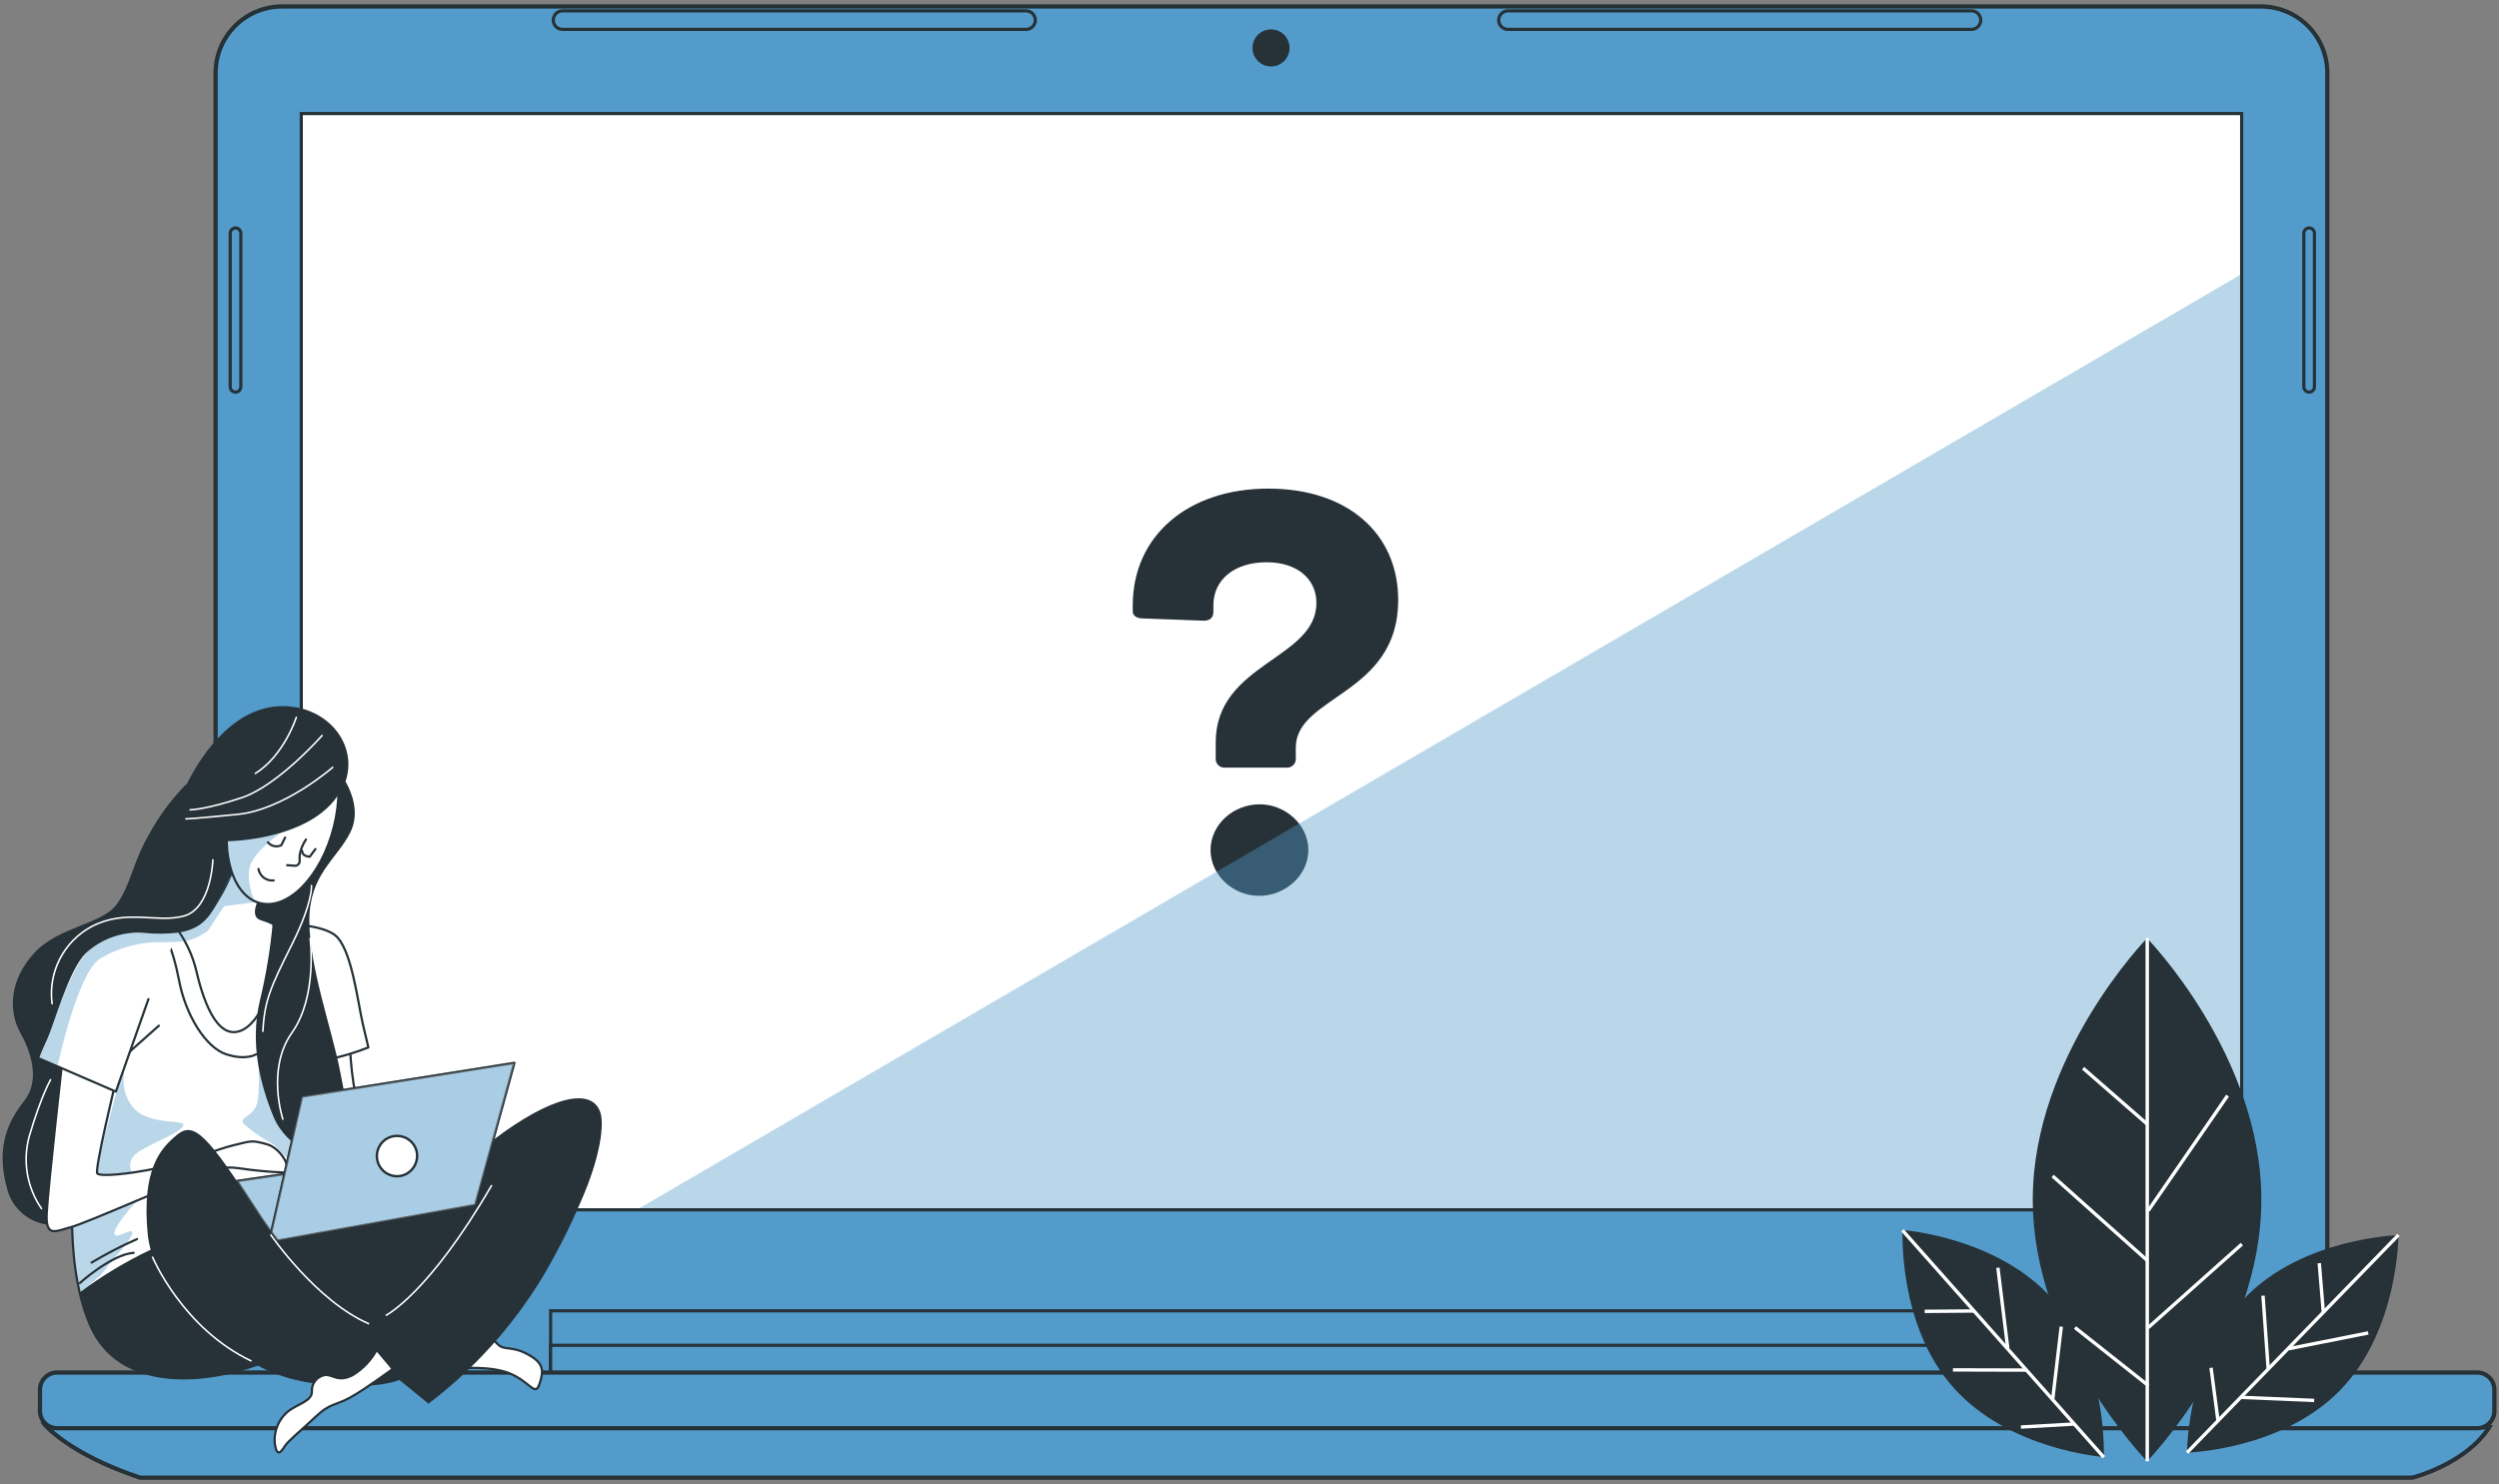 <?xml version="1.0" encoding="UTF-8"?> <svg xmlns="http://www.w3.org/2000/svg" viewBox="0 0 542 322" fill="none"><rect x="0" y="0" width="542" height="322" fill="#808080" stroke="none"/><path d="M61.156 1.404H490.36C494.181 1.404 497.845 2.922 500.547 5.624C503.248 8.325 504.766 11.989 504.766 15.81V298.687H46.764V15.81C46.764 11.992 48.28 8.33 50.979 5.628C53.677 2.927 57.338 1.408 61.156 1.404Z" fill="#539BCA" stroke="#263238" stroke-width="0.921" stroke-miterlimit="10"></path><path d="M486.187 24.638H65.343V262.466H486.187V24.638Z" fill="white"></path><path d="M263.67 164.42V161.07C263.67 143.82 285.51 143.07 285.51 130.79C285.51 125.46 281.17 121.98 274.71 121.98C267.64 121.98 263.17 125.83 263.17 131.29V132.66C263.17 134.02 262.43 134.66 261.06 134.66L247.79 134.16C246.55 134.16 245.68 133.54 245.68 132.68V131.31C245.68 116.31 257.59 106 275.09 106C292.21 106 303.25 115.68 303.25 130.19C303.25 150.79 281.04 150.92 281.04 162.19V164.42C281.074 164.705 281.042 164.994 280.948 165.266C280.854 165.537 280.7 165.784 280.497 165.987C280.293 166.19 280.047 166.344 279.776 166.438C279.504 166.532 279.215 166.564 278.93 166.53H265.78C265.495 166.564 265.206 166.532 264.934 166.438C264.663 166.344 264.416 166.19 264.213 165.987C264.01 165.784 263.856 165.537 263.762 165.266C263.668 164.994 263.636 164.705 263.67 164.42V164.42ZM262.55 184.42C262.55 178.96 267.39 174.49 273.22 174.49C278.81 174.49 283.77 178.96 283.77 184.42C283.77 189.88 278.77 194.35 273.1 194.35C267.43 194.35 262.55 189.86 262.55 184.4V184.42Z" fill="#263238"></path><g style="mix-blend-mode:multiply" opacity="0.4"><path d="M486.187 262.466V59.453L138.073 262.466H486.187Z" fill="#539BCA"></path></g><path d="M486.187 24.638H65.343V262.466H486.187V24.638Z" stroke="#263238" stroke-width="0.69" stroke-miterlimit="10"></path><path d="M434.184 284.377H119.425V299.885H434.184V284.377Z" fill="#539BCA" stroke="#263238" stroke-width="0.692" stroke-miterlimit="10"></path><path d="M434.184 291.856H119.425V299.899H434.184V291.856Z" fill="#539BCA" stroke="#263238" stroke-width="0.692" stroke-miterlimit="10"></path><path d="M9.718 309.085C9.718 309.085 14.896 315.406 30.375 320.57H523.22C523.22 320.57 534.706 317.692 539.885 309.649L9.718 309.085Z" fill="#539BCA" stroke="#263238" stroke-width="0.921" stroke-miterlimit="10"></path><path d="M537.281 297.764H12.389C10.336 297.764 8.671 299.429 8.671 301.482V306.124C8.671 308.177 10.336 309.842 12.389 309.842H537.281C539.335 309.842 541 308.177 541 306.124V301.482C541 299.429 539.335 297.764 537.281 297.764Z" fill="#539BCA" stroke="#263238" stroke-width="0.921" stroke-miterlimit="10"></path><path d="M275.669 14.419C277.89 14.419 279.69 12.618 279.69 10.397C279.69 8.176 277.89 6.376 275.669 6.376C273.448 6.376 271.647 8.176 271.647 10.397C271.647 12.618 273.448 14.419 275.669 14.419Z" fill="#263238"></path><path d="M222.536 6.376H122.001C121.737 6.376 121.475 6.324 121.231 6.223C120.987 6.122 120.766 5.974 120.579 5.787C120.392 5.6 120.244 5.379 120.143 5.135C120.042 4.891 119.99 4.629 119.99 4.365V4.365C119.99 4.101 120.042 3.84 120.143 3.596C120.244 3.352 120.392 3.13 120.579 2.943C120.766 2.757 120.987 2.609 121.231 2.508C121.475 2.406 121.737 2.354 122.001 2.354H222.536C223.068 2.358 223.578 2.571 223.954 2.947C224.33 3.324 224.543 3.833 224.547 4.365V4.365C224.547 4.898 224.335 5.41 223.958 5.787C223.581 6.164 223.069 6.376 222.536 6.376V6.376Z" fill="#539BCA" stroke="#263238" stroke-width="0.692" stroke-miterlimit="10"></path><path d="M427.588 6.376H327.052C326.519 6.376 326.007 6.164 325.63 5.787C325.253 5.41 325.041 4.898 325.041 4.365V4.365C325.045 3.833 325.258 3.324 325.634 2.947C326.01 2.571 326.52 2.358 327.052 2.354H427.588C428.121 2.354 428.632 2.566 429.009 2.943C429.386 3.32 429.598 3.832 429.598 4.365V4.365C429.598 4.898 429.386 5.41 429.009 5.787C428.632 6.164 428.121 6.376 427.588 6.376V6.376Z" fill="#539BCA" stroke="#263238" stroke-width="0.692" stroke-miterlimit="10"></path><path d="M500.827 85.069C500.523 85.069 500.231 84.949 500.014 84.735C499.797 84.521 499.674 84.231 499.67 83.926V50.612C499.674 50.306 499.797 50.014 500.013 49.798C500.229 49.581 500.521 49.458 500.827 49.455C501.132 49.458 501.422 49.582 501.636 49.798C501.85 50.015 501.97 50.307 501.97 50.612V83.926C501.97 84.229 501.85 84.52 501.635 84.734C501.421 84.949 501.13 85.069 500.827 85.069V85.069Z" fill="#539BCA" stroke="#263238" stroke-width="0.692" stroke-miterlimit="10"></path><path d="M51.075 85.069C50.925 85.069 50.776 85.04 50.637 84.982C50.499 84.925 50.373 84.841 50.266 84.734C50.16 84.628 50.076 84.502 50.019 84.364C49.961 84.225 49.932 84.076 49.932 83.926V50.612C49.932 50.307 50.052 50.015 50.266 49.798C50.48 49.582 50.77 49.458 51.075 49.455V49.455C51.38 49.458 51.673 49.581 51.889 49.798C52.105 50.014 52.228 50.306 52.232 50.612V83.926C52.228 84.231 52.105 84.521 51.888 84.735C51.671 84.949 51.379 85.069 51.075 85.069V85.069Z" fill="#539BCA" stroke="#263238" stroke-width="0.692" stroke-miterlimit="10"></path><path d="M75.796 224.951C75.796 224.951 76.03 234.302 77.614 239.315C78.765 242.746 80.145 246.096 81.745 249.341C81.745 249.341 75.823 252.536 73.083 252.771C70.342 253.005 66.706 240.679 66.706 232.25C66.706 223.822 69.874 221.302 75.796 224.951Z" fill="white" stroke="#263238" stroke-width="0.485" stroke-linecap="round" stroke-linejoin="round"></path><path d="M59.283 200.451C59.283 200.451 68.924 200.093 72.601 202.833C76.278 205.574 77.614 217.652 78.757 222.445L79.9 227.237C77.218 228.295 74.454 229.133 71.637 229.744C70.562 229.823 69.495 229.975 68.442 230.198C68.442 230.198 65.536 213.617 62.12 208.769C60.393 206.275 58.487 203.909 56.419 201.69C56.419 201.69 54.876 199.845 59.283 200.451Z" fill="white" stroke="#263238" stroke-width="0.485" stroke-linecap="round" stroke-linejoin="round"></path><path d="M51.406 185.729C50.609 188.78 49.38 191.702 47.756 194.405C45.002 198.963 43.872 202.145 35.444 202.379C27.015 202.613 22.677 209.485 19.069 229.964C15.461 250.443 13.367 273.057 19.523 287.421C25.679 301.785 43.858 300.38 55.73 296.084C67.601 291.787 70.328 278.304 70.549 263.719C70.769 249.135 70.783 226.094 68.496 214.457C66.21 202.82 59.614 200.327 56.639 199.418C53.664 198.509 57.562 193.028 57.562 193.028L51.406 185.729Z" fill="white"></path><g style="mix-blend-mode:multiply" opacity="0.4"><path d="M27.332 230.474C27.332 230.474 25.321 235.983 28.888 240.266C32.455 244.549 41.283 242.497 39.575 244.494C37.868 246.491 30.224 248.956 28.888 250.953C28.497 251.456 28.266 252.066 28.227 252.702C28.188 253.339 28.341 253.972 28.668 254.52C28.668 254.52 21.644 255.773 21.148 254.589C20.653 253.404 25.28 236.809 25.28 236.809L27.332 230.474Z" fill="#539BCA"></path></g><g style="mix-blend-mode:multiply" opacity="0.4"><path d="M29.48 260.758C29.48 260.758 24.591 266.102 24.812 267.644C25.032 269.187 29.48 265.647 28.599 267.865C27.718 270.082 23.916 273.663 22.801 275.439C21.686 277.216 17.292 280.37 17.292 280.37L15.722 268.319L15.419 266.212L29.48 260.758Z" fill="#539BCA"></path></g><path d="M51.406 185.729C50.609 188.78 49.38 191.702 47.756 194.405C45.002 198.963 43.872 202.145 35.444 202.379C27.015 202.613 22.677 209.485 19.069 229.964C15.461 250.443 13.367 273.057 19.523 287.421C25.679 301.785 43.858 300.38 55.73 296.084C67.601 291.787 70.328 278.304 70.549 263.719C70.769 249.135 70.783 226.094 68.496 214.457C66.21 202.82 59.614 200.327 56.639 199.418C53.664 198.509 57.562 193.028 57.562 193.028L51.406 185.729Z" stroke="#263238" stroke-width="0.485" stroke-linecap="round" stroke-linejoin="round"></path><path d="M59.283 200.451C58.431 200.036 57.547 199.691 56.639 199.418C53.678 198.509 57.562 193.028 57.562 193.028L51.406 185.729C50.609 188.78 49.38 191.702 47.756 194.405C45.428 198.275 44.244 201.153 38.763 202.076C40.501 204.581 41.771 207.381 42.509 210.339C43.886 216.275 46.833 225.846 52.315 223.574C57.52 221.412 61.473 208.921 59.283 200.451Z" fill="white"></path><g style="mix-blend-mode:multiply" opacity="0.4"><path d="M45.07 201.966C43.626 202.991 42.014 203.756 40.305 204.224L38.928 201.869C38.928 201.869 44.616 202.572 50.304 189.475C51.541 191.9 53.288 194.028 55.427 195.713L48.637 196.581" fill="#539BCA"></path></g><path d="M59.283 200.451C58.431 200.036 57.547 199.691 56.639 199.418C53.678 198.509 57.562 193.028 57.562 193.028L51.406 185.729C50.609 188.78 49.38 191.702 47.756 194.405C45.428 198.275 44.244 201.153 38.763 202.076C40.501 204.581 41.771 207.381 42.509 210.339C43.886 216.275 46.833 225.846 52.315 223.574C57.52 221.412 61.473 208.921 59.283 200.451Z" stroke="#263238" stroke-width="0.485" stroke-linecap="round" stroke-linejoin="round"></path><path d="M27.897 228.353L34.452 222.527" stroke="#263238" stroke-width="0.485" stroke-linecap="round" stroke-linejoin="round"></path><path d="M35.444 202.379C35.444 202.379 37.372 205.023 38.832 212.68C40.291 220.338 44.657 227.265 49.037 228.711C53.416 230.157 55.592 228.711 55.592 228.711" stroke="#263238" stroke-width="0.485" stroke-linecap="round" stroke-linejoin="round"></path><path d="M13.78 227.692C13.78 227.692 10.365 257.99 10.131 263.251C9.897 268.512 11.949 267.135 15.378 266.226C18.807 265.317 38.405 256.585 42.922 255.043C47.439 253.501 48.169 252.991 51.819 253.445C55.013 253.924 58.231 254.232 61.459 254.368C63.745 254.368 61.225 249.121 57.809 248.212C54.394 247.303 54.614 247.524 50.744 248.432C46.874 249.341 40.705 252.082 34.094 253.445C27.483 254.809 21.782 255.277 21.107 254.589C20.432 253.9 25.238 234.068 25.238 234.068L13.78 227.692Z" fill="white" stroke="#263238" stroke-width="0.485" stroke-linecap="round" stroke-linejoin="round"></path><path d="M38.763 202.076C36.221 202.379 33.653 202.403 31.106 202.145C28.776 201.979 26.437 202.301 24.238 203.091C22.04 203.881 20.031 205.12 18.339 206.731C14.689 210.367 11.453 222.224 10.076 225.199C8.699 228.174 8.258 229.524 8.258 229.524L25.128 236.823L32.194 216.757" fill="white"></path><g style="mix-blend-mode:multiply" opacity="0.4"><path d="M38.584 201.924C35.268 202.281 31.934 202.442 28.599 202.406C26.584 202.436 24.602 202.91 22.792 203.796C20.983 204.682 19.391 205.957 18.132 207.53C15.006 211.097 8.602 229.386 8.602 229.386L12.527 231.066C12.527 231.066 16.796 211.097 21.686 207.984C25.984 205.422 30.941 204.181 35.94 204.417C37.317 204.417 38.859 204.321 39.837 204.224L38.584 201.924Z" fill="#539BCA"></path></g><path d="M38.763 202.076C36.221 202.379 33.653 202.403 31.106 202.145C28.776 201.979 26.437 202.301 24.238 203.091C22.04 203.881 20.031 205.12 18.339 206.731C14.689 210.367 11.453 222.224 10.076 225.199C8.699 228.174 8.258 229.524 8.258 229.524L25.128 236.823L32.194 216.757" stroke="#263238" stroke-width="0.485" stroke-linecap="round" stroke-linejoin="round"></path><path d="M17.32 278.345C17.32 278.345 24.206 272.148 28.985 271.79" stroke="#263238" stroke-width="0.485" stroke-linecap="round" stroke-linejoin="round"></path><path d="M29.715 268.815C26.329 270.307 23.041 272.009 19.868 273.911" stroke="#263238" stroke-width="0.485" stroke-linecap="round" stroke-linejoin="round"></path><path d="M72.411 179.378C75.101 168.69 72.308 158.774 66.171 157.229C60.034 155.684 52.878 163.096 50.188 173.784C47.497 184.471 50.291 194.388 56.428 195.933C62.564 197.478 69.72 190.066 72.411 179.378Z" fill="white"></path><g style="mix-blend-mode:multiply" opacity="0.4"><path d="M55.262 195.52C54.49 193.978 53.471 190.273 54.201 187.932C55.317 184.379 61.321 180.385 61.321 180.385C61.321 180.385 58.567 181.046 55.812 181.473C53.058 181.9 49.243 182.52 49.243 182.52L50.194 189.185C51.474 192.188 53.031 194.639 55.262 195.52Z" fill="#539BCA"></path></g><path d="M72.411 179.378C75.101 168.69 72.308 158.774 66.171 157.229C60.034 155.684 52.878 163.096 50.188 173.784C47.497 184.471 50.291 194.388 56.428 195.933C62.564 197.478 69.72 190.066 72.411 179.378Z" stroke="#263238" stroke-width="0.485" stroke-linecap="round" stroke-linejoin="round"></path><g style="mix-blend-mode:multiply" opacity="0.4"><path d="M50.276 189.777C49.229 191.843 45.979 198.289 42.619 200.409C41.67 201.021 40.635 201.485 39.548 201.787" fill="#539BCA"></path></g><g style="mix-blend-mode:multiply" opacity="0.4"><path d="M55.757 223.574C55.757 223.574 56.653 236.258 55.757 239.384C54.862 242.511 51.309 242.276 53.086 244.053C55.021 245.664 57.111 247.081 59.324 248.281L62.437 251.407L63.139 246.67C63.139 246.67 60.908 247.344 58.677 239.55C57.253 234.317 56.276 228.972 55.757 223.574V223.574Z" fill="#539BCA"></path></g><path d="M66.362 182.134C65.638 183.183 65.167 184.385 64.985 185.646C64.985 186.059 64.985 186.431 64.985 186.734C64.997 186.879 64.978 187.024 64.928 187.161C64.879 187.298 64.8 187.422 64.698 187.526C64.596 187.629 64.473 187.709 64.337 187.76C64.201 187.811 64.055 187.832 63.91 187.822L62.272 187.698" stroke="#263238" stroke-width="0.485" stroke-linecap="round" stroke-linejoin="round"></path><path d="M59.352 191.003C58.59 191.088 57.826 190.878 57.214 190.418C56.602 189.957 56.189 189.279 56.06 188.524" stroke="#263238" stroke-width="0.485" stroke-linecap="round" stroke-linejoin="round"></path><path d="M61.831 181.721L61.004 183.374C60.522 183.604 59.976 183.668 59.453 183.556C58.93 183.444 58.458 183.162 58.112 182.754" stroke="#263238" stroke-width="0.485" stroke-linecap="round" stroke-linejoin="round"></path><path d="M68.414 184.2L67.188 185.853C67.188 185.853 65.535 185.853 65.535 184.613" stroke="#263238" stroke-width="0.485" stroke-linecap="round" stroke-linejoin="round"></path><path d="M74.942 169.546C77.696 161.435 70.989 153.02 60.977 153.199C50.965 153.378 43.955 163.17 40.636 169.877C37.532 172.987 34.864 176.504 32.703 180.33C28.572 187.395 28.572 191.499 25.404 196.058C22.236 200.616 12.871 200.85 7.39 206.786C1.909 212.722 1.881 219.553 4.429 224.111C6.977 228.67 8.561 234.592 5.338 238.696C2.115 242.8 -1.038 248.336 1.468 257.632C1.94 259.708 3.034 261.59 4.604 263.028C6.174 264.465 8.145 265.389 10.255 265.675C10.117 264.898 10.076 264.107 10.131 263.32C10.31 259.188 12.403 240.169 13.326 231.755L8.313 229.579C8.313 229.579 8.767 228.201 10.131 225.254C11.494 222.307 14.689 210.422 18.394 206.786C20.087 205.178 22.097 203.941 24.295 203.153C26.493 202.366 28.832 202.046 31.161 202.214C33.708 202.471 36.276 202.448 38.818 202.145C40.353 201.958 41.82 201.4 43.092 200.52C44.364 199.639 45.402 198.462 46.117 197.09V197.09L46.475 196.498V196.429C46.861 195.796 47.246 195.121 47.673 194.419C48.662 192.753 49.51 191.007 50.207 189.199C49.512 187.044 49.141 184.798 49.105 182.533C53.595 182.382 66.018 181.28 72.298 173.898C72.669 173.444 73.014 172.989 73.317 172.521C73.227 174.845 72.895 177.153 72.325 179.407C71.166 184.586 68.553 189.325 64.792 193.069L64.131 193.634L63.718 193.964C63.511 194.116 63.318 194.267 63.112 194.391C62.967 194.497 62.815 194.594 62.657 194.68C62.471 194.805 62.278 194.92 62.079 195.025L61.597 195.273L61.018 195.52L60.536 195.699L59.958 195.879L59.476 196.002C58.447 196.237 57.379 196.237 56.35 196.002L55.95 195.865C55.512 196.687 55.371 197.636 55.551 198.55C55.622 198.781 55.752 198.989 55.928 199.153C56.105 199.317 56.321 199.432 56.556 199.487V199.487C57.44 199.752 58.301 200.089 59.132 200.492C58.607 206.059 57.687 211.582 56.377 217.019C54.091 226.59 56.597 235.707 59.338 242.318C62.079 248.928 70.507 253.032 73.468 249.204C76.429 245.375 75.52 241.23 73.702 232.099C71.884 222.968 67.092 209.761 67.092 199.721C67.092 189.681 73.014 186.5 75.989 180.578C78.123 176.295 76.223 171.778 74.942 169.546Z" fill="#263238"></path><path d="M72.16 166.475C72.16 166.475 61.638 175.689 51.502 176.68C41.366 177.672 40.319 177.658 40.319 177.658" stroke="white" stroke-width="0.346" stroke-linecap="round" stroke-linejoin="round"></path><path d="M69.86 159.562C69.86 159.562 60.316 170.428 52.425 173.058C44.533 175.689 41.242 175.689 41.242 175.689" stroke="white" stroke-width="0.346" stroke-linecap="round" stroke-linejoin="round"></path><path d="M64.268 155.623C64.268 155.623 61.638 163.886 55.386 167.797" stroke="white" stroke-width="0.346" stroke-linecap="round" stroke-linejoin="round"></path><path d="M46.172 186.541C46.172 186.541 45.842 197.077 39.92 198.716C33.998 200.354 27.428 197.077 19.854 201.015C16.898 202.606 14.496 205.059 12.968 208.048C11.44 211.037 10.859 214.421 11.301 217.748" stroke="white" stroke-width="0.346" stroke-linecap="round" stroke-linejoin="round"></path><path d="M9.002 262.204C7.433 259.928 6.384 257.333 5.929 254.606C5.474 251.878 5.625 249.084 6.371 246.422C9.002 237.539 10.971 234.247 10.971 234.247" stroke="white" stroke-width="0.346" stroke-linecap="round" stroke-linejoin="round"></path><path d="M67.271 203.646C67.271 203.646 68.91 216.151 63.318 224.042C57.727 231.934 61.349 242.8 61.349 242.8" stroke="white" stroke-width="0.346" stroke-linecap="round" stroke-linejoin="round"></path><path d="M67.56 192.132C67.56 192.132 67.891 195.754 63.277 204.968C58.663 214.181 57.355 217.142 57.025 223.725" stroke="white" stroke-width="0.346" stroke-linecap="round" stroke-linejoin="round"></path><path d="M99.139 296.882C99.139 296.882 106.535 296.166 110.818 298.067C115.101 299.967 116.065 303.066 117.015 300.215C117.966 297.364 117.966 295.684 114.399 293.784C110.832 291.883 109.386 293.067 107.967 291.635C107.271 290.888 106.468 290.247 105.585 289.735C105.585 289.735 101.77 289.253 101.522 291.401C101.274 293.549 97.721 294.252 97.721 294.252L99.139 296.882Z" fill="white" stroke="#263238" stroke-width="0.485" stroke-miterlimit="10"></path><path d="M130.057 240.913C127.551 235.211 117.098 239.123 104.979 248.887C89.292 261.53 77.104 264.477 70.549 264.987V264.78C67.133 263.182 62.285 263.114 56.515 264.05C56.336 263.788 56.157 263.527 55.992 263.251C44.974 246.16 42.082 243.199 38.432 246.16C34.783 249.121 30.679 253.68 32.042 267.824C32.164 268.936 32.376 270.037 32.676 271.115C27.252 273.692 22.095 276.797 17.279 280.384C17.808 282.792 18.555 285.147 19.51 287.421C25.638 301.744 43.79 300.436 55.647 296.125C59.233 298.064 63.129 299.365 67.161 299.967C76.553 301.138 82.902 300.794 86.621 299.375L92.928 304.526C102.857 296.993 111.268 287.647 117.718 276.982C120.862 271.664 123.65 266.143 126.064 260.456C129.989 251.573 131.325 243.778 130.057 240.913Z" fill="#263238"></path><path d="M55.964 263.196C57.277 265.25 58.712 267.222 60.261 269.104L103.078 261.42L89.595 250.622L51.405 256.214C52.714 258.224 54.242 260.566 55.964 263.196Z" fill="#539BCA" stroke="#263238" stroke-width="0.485" stroke-linecap="round" stroke-linejoin="round"></path><path opacity="0.5" d="M55.964 263.196C57.277 265.25 58.712 267.222 60.261 269.104L103.078 261.42L89.595 250.622L51.405 256.214C52.714 258.224 54.242 260.566 55.964 263.196Z" fill="white" stroke="#263238" stroke-width="0.528" stroke-linecap="round" stroke-linejoin="round"></path><path d="M65.494 237.897L58.828 267.328C59.297 267.947 59.779 268.553 60.206 269.146L103.078 261.419L111.548 230.598L65.494 237.897Z" fill="#539BCA" stroke="#263238" stroke-width="0.485" stroke-linecap="round" stroke-linejoin="round"></path><path d="M87.309 255.016C86.48 255.251 85.6 255.236 84.779 254.973C83.959 254.711 83.234 254.212 82.695 253.539C82.157 252.866 81.829 252.05 81.752 251.191C81.675 250.333 81.854 249.471 82.265 248.714C82.675 247.956 83.301 247.337 84.062 246.933C84.823 246.529 85.687 246.359 86.544 246.444C87.402 246.529 88.215 246.864 88.883 247.409C89.551 247.954 90.043 248.684 90.298 249.507C90.624 250.633 90.493 251.843 89.933 252.874C89.374 253.905 88.431 254.674 87.309 255.016V255.016Z" fill="white"></path><path opacity="0.5" d="M65.494 237.897L58.828 267.328C59.297 267.947 59.779 268.553 60.206 269.146L103.078 261.419L111.548 230.598L65.494 237.897Z" fill="white" stroke="#263238" stroke-width="0.528" stroke-linecap="round" stroke-linejoin="round"></path><path d="M87.309 255.016C86.48 255.251 85.6 255.236 84.779 254.973C83.959 254.711 83.234 254.212 82.695 253.539C82.157 252.866 81.829 252.05 81.752 251.191C81.675 250.333 81.854 249.471 82.265 248.714C82.675 247.956 83.301 247.337 84.062 246.933C84.823 246.529 85.687 246.359 86.544 246.444C87.402 246.529 88.215 246.864 88.883 247.409C89.551 247.954 90.043 248.684 90.298 249.507C90.624 250.633 90.493 251.843 89.933 252.874C89.374 253.905 88.431 254.674 87.309 255.016V255.016Z" fill="white" stroke="#263238" stroke-width="0.528" stroke-linecap="round" stroke-linejoin="round"></path><path d="M85.174 296.979C85.174 296.979 79.28 301.358 75.961 303.176C72.642 304.994 71.582 304.374 68.4 307.404C65.219 310.434 62.52 312.541 61.762 313.753C61.005 314.965 60.096 316.163 59.641 313.45C59.455 312.058 59.637 310.642 60.169 309.342C60.7 308.042 61.563 306.904 62.671 306.041C64.778 304.526 67.656 303.92 67.656 301.909C67.587 301.031 67.864 300.161 68.427 299.484C68.991 298.808 69.796 298.378 70.672 298.287C72.339 298.287 73.427 299.94 76.567 298.287C78.725 296.954 80.496 295.078 81.704 292.847L85.174 296.979Z" fill="white" stroke="#263238" stroke-width="0.485" stroke-miterlimit="10"></path><path d="M33.034 272.63C33.034 272.63 39.548 288.206 54.559 295.285" stroke="white" stroke-width="0.346" stroke-miterlimit="10"></path><path d="M83.673 285.383C83.673 285.383 92.997 280.714 106.659 257.109" stroke="white" stroke-width="0.346" stroke-miterlimit="10"></path><path d="M58.677 267.81C58.677 267.81 68.552 282.284 80.065 287.214" stroke="white" stroke-width="0.346" stroke-miterlimit="10"></path><path d="M491.93 315.482C491.93 317.534 479.646 319.2 464.497 319.2C449.347 319.2 437.049 317.547 437.049 315.482C437.049 313.416 449.334 311.749 464.497 311.749C479.66 311.749 491.93 313.416 491.93 315.482Z" fill="#539BCA"></path><path d="M440.878 260.283C440.878 291.628 465.667 317.024 465.667 317.024C465.667 317.024 490.457 291.628 490.457 260.283C490.457 228.938 465.667 203.543 465.667 203.543C465.667 203.543 440.878 228.938 440.878 260.283Z" fill="#263238"></path><path d="M465.709 317.024V203.543" stroke="white" stroke-width="0.738" stroke-miterlimit="10"></path><path d="M465.708 243.881L451.799 231.748" stroke="white" stroke-width="0.738" stroke-miterlimit="10"></path><path d="M465.929 262.639L483.13 237.697" stroke="white" stroke-width="0.738" stroke-miterlimit="10"></path><path d="M465.709 273.449L445.188 255.133" stroke="white" stroke-width="0.738" stroke-miterlimit="10"></path><path d="M465.929 288.006L486.229 269.91" stroke="white" stroke-width="0.738" stroke-miterlimit="10"></path><path d="M465.929 300.58L450.036 288.006" stroke="white" stroke-width="0.738" stroke-miterlimit="10"></path><path d="M423.677 301.021C435.741 314.628 456.275 316.087 456.275 316.087C456.275 316.087 457.28 295.526 445.257 281.919C433.234 268.312 412.659 266.853 412.659 266.853C412.659 266.853 411.571 287.483 423.677 301.021Z" fill="#263238"></path><path d="M456.275 316.143L412.617 266.908" stroke="white" stroke-width="0.738" stroke-miterlimit="10"></path><path d="M428.139 284.412L417.438 284.494" stroke="white" stroke-width="0.738" stroke-miterlimit="10"></path><path d="M435.452 292.469L433.317 275.033" stroke="white" stroke-width="0.738" stroke-miterlimit="10"></path><path d="M439.514 297.234L423.566 297.192" stroke="white" stroke-width="0.738" stroke-miterlimit="10"></path><path d="M445.216 303.472L447.061 287.813" stroke="white" stroke-width="0.738" stroke-miterlimit="10"></path><path d="M450.05 308.926L438.316 309.587" stroke="white" stroke-width="0.738" stroke-miterlimit="10"></path><path d="M486.945 281.506C474.275 294.534 474.344 315.137 474.344 315.137C474.344 315.137 494.933 314.6 507.589 301.558C520.246 288.516 520.191 267.968 520.191 267.968C520.191 267.968 499.601 268.464 486.945 281.506Z" fill="#263238"></path><path d="M474.344 315.137L520.191 267.927" stroke="white" stroke-width="0.738" stroke-miterlimit="10"></path><path d="M503.898 284.701L503.017 274.042" stroke="white" stroke-width="0.738" stroke-miterlimit="10"></path><path d="M496.406 292.592L513.635 289.177" stroke="white" stroke-width="0.738" stroke-miterlimit="10"></path><path d="M491.944 297L490.815 281.093" stroke="white" stroke-width="0.738" stroke-miterlimit="10"></path><path d="M486.16 303.156L501.915 303.817" stroke="white" stroke-width="0.738" stroke-miterlimit="10"></path><path d="M481.078 308.389L479.549 296.738" stroke="white" stroke-width="0.738" stroke-miterlimit="10"></path></svg> 